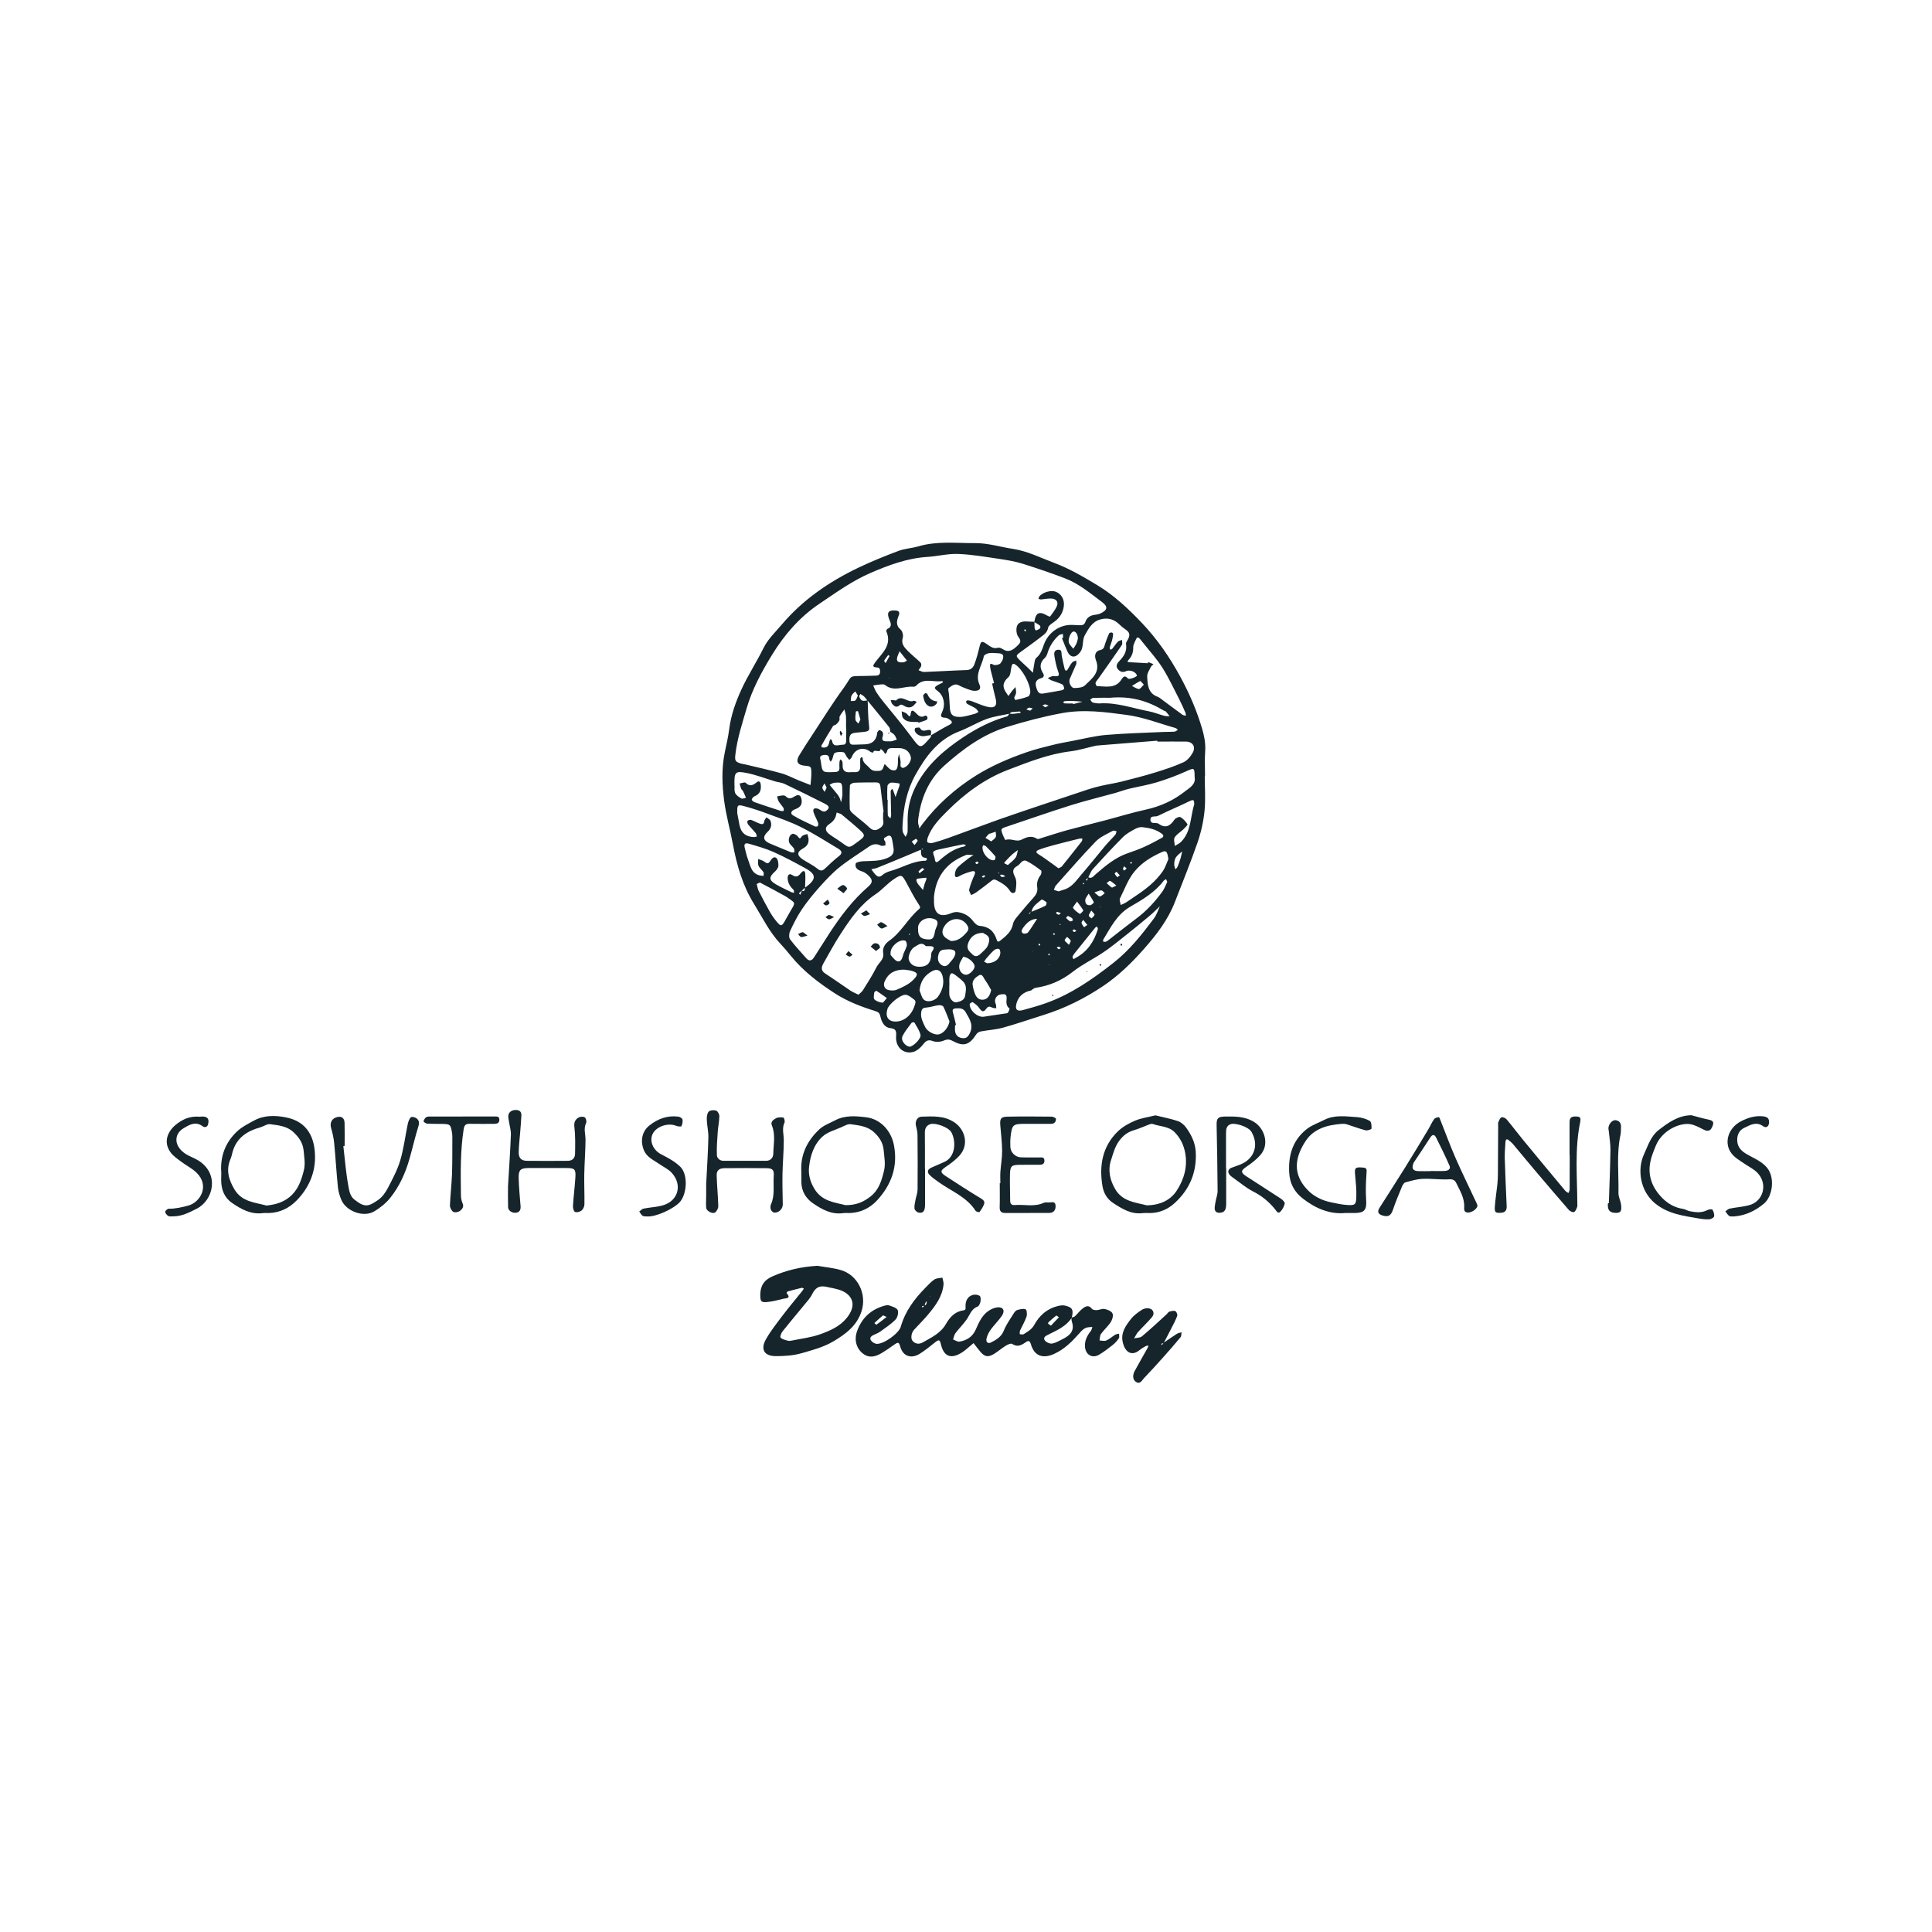 <?xml version="1.0" encoding="UTF-8"?><svg id="a" xmlns="http://www.w3.org/2000/svg" viewBox="0 0 600 600"><defs><style>.b{fill:#15252b;}</style></defs><path class="b" d="M374.15,241.01c0,3.64,.29,7.32-.08,10.92-.34,3.32-1.1,6.66-2.2,9.82-2.14,6.19-4.64,12.27-7,18.39-2.14,5.54-5.72,10.16-9.58,14.54-3.77,4.28-7.88,8.29-12.62,11.49-5.79,3.9-12.01,7-18.7,9.08-4.16,1.29-8.27,2.74-12.46,3.9-2.25,.62-4.65,.74-6.96,1.18-.5,.09-1.1,.47-1.36,.89-2.06,3.23-3.86,3.9-7.07,2.18-1.08-.58-1.78-.78-2.98-.25-1,.44-2.45,.55-3.45,.16-1.69-.65-2.3,.16-3.21,1.28-.73,.91-1.82,1.83-2.92,2.11-2.98,.75-5.47-1.5-5.27-4.78,.1-1.62,.1-2.41-1.86-2.64-1.8-.21-2.66-1.93-3.01-3.59-.21-.98-.57-1.37-1.51-1.67-4.41-1.36-8.74-3.01-12.62-5.52-5.07-3.28-9.86-6.93-13.7-11.67-1.05-1.3-2.13-2.57-3.27-3.79-3.41-3.63-5.54-8.11-8.13-12.28-3.57-5.74-5.38-12.11-6.61-18.69-.83-4.46-2.09-8.85-2.68-13.34-.65-5.03-.85-10.13,.21-15.17,.5-2.38,1.05-4.75,1.36-7.16,.56-4.33,2-8.4,3.79-12.29,2.01-4.38,4.68-8.44,6.81-12.77,1.41-2.87,3.68-4.97,5.67-7.32,6.6-7.8,14.84-13.43,23.99-17.79,4.02-1.91,8.16-3.59,12.33-5.15,1.94-.73,4.12-.81,6.13-1.4,5.81-1.72,11.74-.97,17.63-1.01,4.01-.03,7.81,1.19,11.72,1.78,4.58,.69,8.62,2.78,12.86,4.36,4.71,1.76,9.02,4.31,13.32,6.89,5.3,3.18,9.75,7.4,13.95,11.81,4.72,4.97,8.61,10.62,11.9,16.68,2.46,4.53,4.54,9.2,6.13,14.08,.95,2.93,1.82,5.91,1.58,9.11-.19,2.53-.04,5.08-.04,7.62h-.1Zm-69.34,31.34c.24,.06,.51,.21,.7,.14,.21-.07,.34-.36,.5-.55-.22-.02-.46-.11-.64-.03-.21,.09-.35,.33-.52,.51l-.03,.36-.02-.42Zm-55.85,4.27l-.87,.85,.47,.4c.13-.35,.27-.69,.4-1.04,.02-.07-.01-.16-.02-.24,1.13,.43,.99-.38,1.01-1.03,.08,0,.19,.02,.25-.02,3.41-2.51,3.4-3.99-.18-5.95-3.21-1.75-6.43-3.5-9.76-4.98-2.45-1.09-5.07-1.82-7.65-2.58-1.28-.38-1.65,.12-1.29,1.44,.31,1.13,.54,2.29,.96,3.38,.79,2.03,1.03,4.52,3.83,5.05,.34,.06,.68,.09,1.02,.13,0-.41,.14-.91-.05-1.2-.43-.69-1.19-1.21-1.5-1.93-.27-.61-.1-1.41-.12-2.12,.52,.2,1.07,.34,1.57,.6,.7,.37,1.37,1.29,2.09,.13,.48-.78,1.19-1.63,1.93-1.1,.56,.4,.72,1.62,.69,2.47-.03,.61-.55,1.32-1.05,1.77-1.96,1.75-1.94,2.7,.33,4.02,1.53,.88,3.15,1.62,4.74,2.4,.25,.12,.55,.14,.83,.2-.04-.3,.04-.72-.13-.89-1-.97-1.75-2.04-1.84-3.48-.07-1.19,.49-1.78,1.44-1.14,1.39,.92,2.01,.21,2.74-.7,.67-.84,1.21-.68,1.28,.3,.1,1.42-.03,2.85-.06,4.27-.35,.33-.7,.67-1.04,1Zm61.47-4.93l-.27-.78-.19,.08,.53,.63c.19,.25,.35,.66,.59,.72,.34,.08,.74-.09,1.11-.16-.26-.18-.5-.44-.79-.51-.3-.08-.65,.01-.98,.03Zm9.83,11.5c1.48-.62,2.97-1.19,4.41-1.89,.24-.12,.45-.98,.32-1.09-.45-.39-1.38-.97-1.54-.82-1.25,1.1-2.83,1.98-3.12,3.85l-.82,.31,.18,.29,.58-.66Zm1.93,2.15c-2.07,.03-3.37,1.27-4.48,2.83-.43,.6-.75,1.29,.05,1.71,.37,.19,1.26,.02,1.5-.3,1.04-1.37,1.93-2.86,2.87-4.3l.36-.31-.3,.37Zm-36.14-21.48c-1.69,.71-3.39,1.43-5.08,2.14-2.84,1.18-5.67,2.36-8.52,3.5-.58,.23-1.23,.3-1.85,.45,.38,.51,.72,1.07,1.15,1.53,.64,.69,1.27,1.17,2.25,.3,.66-.58,1.56-1.01,2.42-1.24,3.68-.98,7-3.18,10.95-3.23,.19,0,.44-.23,.53-.41,.04-.1-.22-.47-.35-.48-1.85-.1-1.42-1.53-1.56-2.62l.64,.02-.08-.3-.49,.35Zm-16.66-46.29c-.36-.44-.68-.92-1.09-1.31-.32-.3-.74-.5-1.11-.74-.13,.28-.43,.64-.35,.83,.2,.46,.5,1.06,.91,1.22,.49,.19,1.13-.02,1.71-.06,.12,2.51,.09,5.04,.4,7.53,.22,1.74,.2,2.05-1.6,2.26-1.01,.12-2.02,.16-3.02,.32-1.45,.25-1.49,1.32-1.44,2.51,.06,1.33,.98,1.14,1.81,1.13,1.02-.01,2.03-.06,3.04-.1q3.26-.13,3.74-3.26c.03-.17,0-.37,.08-.5,.18-.26,.46-.7,.62-.67,.37,.08,.83,.31,1,.62,.18,.32,.21,.86,.08,1.22-.57,1.6,.37,1.7,1.53,1.65,.42-.02,.86,.06,1.27-.03,.53-.11,1.03-.34,1.54-.52-.25-.5-.42-1.06-.77-1.47-.34-.4-.87-.65-1.31-.97l.07,.07c-.11-.49-.07-1.1-.35-1.45-2.21-2.79-4.49-5.53-6.74-8.29Zm44.15,4.07c-2.37,.53-4.83,.81-7.1,1.64-2.91,1.06-5.6,2.74-8.5,3.84-6.63,2.52-10.51,7.87-13.71,13.65-2.58,4.65-3.65,9.91-3.92,15.27-.04,.76-.09,1.55,.07,2.28,.12,.56,.56,1.05,.86,1.57,.21-.49,.58-.98,.61-1.48,.08-1.35,0-2.71,.02-4.06,.04-3.92,1.04-7.47,2.97-10.99,3.42-6.22,8.56-10.58,14.28-14.38,4.21-2.8,8.7-5.12,13.62-6.49,.31-.09,.5-.59,.74-.91,.33,.05,.67,.15,1,.13,.83-.07,1.66-.21,2.49-.31-.05-.15-.11-.43-.15-.43-.91,.04-1.82,.09-2.72,.21-.21,.03-.39,.3-.58,.46Zm24.37,50.78c1.14,.6,1.68-.33,2.36-.91,3.05-2.62,6.09-5.23,10-6.55,1.75-.59,3.49-1.23,5.17-1.99,1.82-.82,3.59-1.77,5.33-2.74,.62-.34,.73-.79,0-1.34-1.81-1.35-3.91-1.78-6.04-2.01-.75-.08-1.64,.24-2.33,.62-1.29,.72-2.65,1.45-3.67,2.48-3.19,3.22-6.27,6.55-9.32,9.91-.65,.71-.97,1.72-1.44,2.59l-.77,.81,.42,.17c.09-.35,.19-.7,.28-1.05Zm-48.82-44.04c1.88-1.09,3.73-2.25,5.66-3.23,1.15-.59,1.09-1.07,.15-1.69-.4-.26-.88-.56-1.33-.56-1.73-.02-1.44-.78-.92-1.93,1.05-2.32,.4-4.98-1.43-6.36-1.17-.88-1.18-1.13,.02-1.87,.43-.27,.92-.43,1.37-.67,.12-.07,.19-.24,.29-.36-.14-.06-.29-.2-.42-.18-2.63,.4-5.6-1.14-7.89,1.36-.21,.23-.62,.41-.92,.38-2.93-.29-5.99,1.75-8.81-.54-.28-.23-.82-.22-1.23-.19-.82,.06-1.63,.22-2.45,.34,.33,.72,.59,1.48,1.01,2.14,.62,.97,1.32,1.89,2.04,2.79,2.88,3.6,5.9,7.11,8.64,10.81,2.98,4.02,2.88,4.11,6.12,.37,.14-.17,.14-.47,.2-.7l-.09,.09Zm71.3,52.9c-1.16,1.08-2.27,2.22-3.48,3.24-2.56,2.14-5.14,4.25-7.76,6.32-2.15,1.7-4.28,3.44-6.56,4.96-3.11,2.08-6.54,3.73-9.47,6.03-3.47,2.71-7.23,4.33-11.53,4.95-.52,.08-.98,.57-1.47,.87l.05-.04c-2.33,.47-3.94,1.83-4.52,4.13-.45,1.8,.24,2.44,2,1.96,2.43-.66,4.87-1.35,7.24-2.19,7.8-2.78,14.48-7.45,20.92-12.51,4.96-3.89,8.82-8.78,12.56-13.77,.87-1.17,1.3-2.66,1.94-4l.57-.63-.5,.69Zm-39.12-88.14c0,.65-.03,1.3,.04,1.94,.03,.27,.36,.74,.41,.73,.45-.16,.92-.35,1.27-.66,.14-.13,.14-.71,0-.83-.54-.44-1.17-.77-1.77-1.14,.42-2.93,1.51-3.47,4.01-2,.28,.16,.84,.38,.89,.3,.77-1.09,1.66-2.14,2.14-3.36,.47-1.22-.26-2.13-1.67-2.23-1.07-.07-2.17,.19-3.26,.27-.27,.02-.54-.11-.82-.17,.07-.23,.09-.5,.23-.69,.92-1.3,3.55-2.1,5.04-1.57,1.78,.64,2.84,2.4,2.61,4.42-.24,2.14-1.3,3.78-3.07,5.02-.71,.5-1.71,1.13-1.83,1.83-.28,1.57-1.46,2.21-2.47,3-2.03,1.61-4.19,3.07-6.27,4.63-1.31,.98-1.3,1.15-.05,2.4,.82,.82,1.71,1.58,2.55,2.38,.52,.49,1.02,1.01,1.53,1.51,.1-.7,.16-1.41,.31-2.1,.19-.88,.19-2.07,.76-2.53,1.34-1.11,1.8-2.59,2.32-4.06,1.34-3.76,4.84-6.27,8.77-6.16,.76,.02,1.52,.07,2.29,.1,.88,.03,1.51-.05,1.89-1.16,.42-1.21,1.52-1.93,2.91-2.07,.58-.06,1.18-.19,1.71-.43,2.25-1.02,2.42-2.12,.48-3.56-3.62-2.69-7.1-5.65-11.35-7.29-4.36-1.68-8.8-3.18-13.26-4.58-2.25-.7-4.6-1.11-6.94-1.46-4.35-.64-8.7-1.41-13.08-1.59-3.17-.13-6.37,.72-9.57,.92-6.26,.4-12.02,2.54-17.67,4.98-5.7,2.46-10.71,6.1-15.84,9.55-6.21,4.16-10.95,9.69-14.75,15.89-3.19,5.21-6.14,10.61-7.9,16.65-1.36,4.7-2.9,9.31-3.47,14.2-.24,2-.09,2.38,1.81,2.93,.41,.12,.83,.15,1.25,.25,3.77,.91,7.56,1.73,11.28,2.78,1.84,.52,3.56,1.46,5.34,2.19,1.21,.49,2.42,.96,3.64,1.43,.09-1.24,.28-2.48,.26-3.72-.03-2.1-.09-2.1-2.1-2.29-2.17-.21-2.79-1.31-1.68-3.18,1.33-2.21,2.75-4.36,4.17-6.52,3.18-4.82,6.21-9.75,9.62-14.4,3.02-4.12,1.09-3.67,6.84-3.77,1.1-.02,2.2-.07,3.31-.1,.85-.03,1.24-.5,1.19-1.31-.04-.66-.02-1.17-1.1-1.24-1.31-.08-1.24-.52-.36-1.67,2.13-2.8,5.24-5.29,3.4-9.53-.08-.18,.15-.69,.35-.77,1.56-.64,1.02-1.85,.63-2.77-.91-2.16-.47-3.08,1.73-2.95,.83,.05,1.68,.25,1.14,1.59-.59,1.48-1.05,2.99,.59,4.36,.57,.47,.89,1.81,.66,2.54-.56,1.82,.43,2.91,1.46,3.97,1.27,1.3,2.72,2.43,4.03,3.69,.23,.22,.33,.78,.22,1.11-.15,.47-.54,.86-.82,1.29,.58,.2,1.16,.58,1.73,.56,4.4-.16,8.79-.46,13.19-.59,1.36-.04,2.07-.81,2.44-1.8,.67-1.76,1.15-3.6,1.59-5.43,.42-1.77,.7-1.93,2.27-.84,1.04,.72,1.99,1.56,3.45,1.13,.41-.12,1.03,.13,1.43,.4,1.86,1.22,3.11,.4,4.52-.93,1.06-1,1.41-1.52,.39-2.84-.6-.78-.75-2.3-.45-3.29,.34-1.15,1.64-1.59,2.93-1.5,.84,.06,1.69,.08,2.53,.11Zm38.14,37.15l-.02-.26c-6.05,.49-12.1,.97-18.15,1.46-.34,.03-.68,.05-1.01,.12-2.61,.58-5.19,1.41-7.84,1.73-6.79,.83-13.08,3.35-19.35,5.75-7.16,2.74-13.35,7.29-18.76,12.7-2.4,2.39-4.88,4.89-6.12,8.21-.18,.49-.35,1.38-.12,1.56,.39,.3,1.15,.34,1.67,.2,1.7-.46,3.38-1,5.04-1.6,5.16-1.86,10.28-3.81,15.45-5.65,4.52-1.6,9.07-3.1,13.62-4.64,4.68-1.58,9.36-3.15,14.04-4.69,1.35-.44,2.72-.82,4.1-1.13,2.12-.48,4.27-.8,6.38-1.32,3.5-.88,7-1.78,10.45-2.84,2.97-.91,5.94-1.89,8.76-3.17,1.19-.54,2.24-1.82,2.89-3.02,.99-1.81-.08-3.37-2.12-3.39-2.97-.04-5.93,0-8.9,0Zm-74.27,24.43c0,.45-.04,.72,0,.96,.11,.54,.26,1.07,.4,1.6,.26-.39,.5-.79,.78-1.16,4.63-6.14,10.27-11.19,16.77-15.26,4.92-3.08,10.25-5.34,15.71-7.24,2.66-.92,5.42-1.6,8.16-2.28,2.11-.52,4.25-.9,6.38-1.3,3.38-.64,6.74-1.51,10.16-1.8,5.99-.51,12-.65,18.01-.93,1.1-.05,2.21,0,3.3-.1,.34-.03,.66-.38,.99-.59-.26-.18-.49-.46-.78-.54-5.02-1.41-9.97-3.37-15.1-4.05-6.65-.89-13.3-1.82-20.19-.55-5.83,1.08-11.51,2.59-17.12,4.32-7.38,2.28-13.55,6.8-19.27,11.9-5.14,4.58-7.46,10.53-8.21,17.02Zm-18.53,54.19c.5-.49,1.06-.87,1.39-1.4,1.45-2.34,2.96-4.65,4.18-7.1,.71-1.44,2.44-2.41,2.1-4.37-.29-1.71,.64-3.02,1.87-3.88,3.71-2.61,5.74-6.75,9.09-9.68,.55-.48,.7-.7,.13-1.53-1.5-2.19-2.64-4.61-3.94-6.93-1.34-2.41-1.52-2.56-3.93-.92-1.99,1.35-3.59,3.28-5.59,4.62-4.72,3.16-7.84,7.69-10.84,12.31-1.91,2.93-3.57,6.02-5.3,9.06-.68,1.19-.96,2.3,.53,3.26,2.64,1.71,5.2,3.55,7.82,5.3,.67,.45,1.45,.75,2.49,1.28Zm23.45-30.02c0,.68,0,1.02,0,1.35,.09,3.63,1.92,4.77,5.28,3.38,.67-.28,1.5-.46,2.2-.35,1.85,.3,3.42,1.15,4.6,2.71,.5,.67,1.31,1.49,2.03,1.54,2.83,.2,4.52,1.62,5.33,4.23,.28,.91,.64,.78,1.24,.3,1.72-1.37,3.39-2.73,3.85-5.09,.13-.7,.59-1.39,1.05-1.96,1.7-2.07,3.42-4.13,5.22-6.11,.9-.99,1.48-1.97,1.26-3.37-.21-1.38,.18-2.63,1.06-3.77,.26-.33,.34-1.25,.14-1.41-1.43-1.06-2.88-2.13-4.46-2.92-1.41-.71-1.93,.96-2.89,1.48-1.64,.89-1.56,1.87-.73,3.49,.59,1.13,.37,2.8,.18,4.17-.13,.96-1.19,1.04-1.71,.2-.97-1.55-2.41-2.45-4-3.28-.7-.37-1.08-.5-1.72,0-1.58,1.26-3.2,2.48-4.84,3.67-.47,.34-1.04,.55-1.56,.83-.22-.59-.74-1.27-.6-1.77,.4-1.52,.97-3.01,1.62-4.45,.44-.97,.1-1.39-.76-1.17-1.35,.35-2.72,.82-3.93,1.5-1.11,.64-1.44,.24-1.35-.74,.06-.68,.35-1.48,.82-1.95,1.04-1.04,2.25-1.93,3.42-2.85,.47-.37,1.01-.66,1.52-.99-.66-.04-1.32-.11-1.98-.11-.24,0-.48,.15-.71,.24-6.11,2.43-9.14,7.05-9.61,13.17Zm80.94-37.63c-.01-2.91-.13-2.85-2.59-1.74-2.96,1.33-6.03,2.48-9.14,3.43-2.86,.87-5.84,1.33-8.75,2.04-1.37,.33-2.69,.86-4.05,1.24-4.62,1.28-9.28,2.4-13.85,3.83-6.63,2.08-13.19,4.4-19.79,6.6-2.13,.71-2.15,.68-1.29,2.87,.19,.49,.65,1.37,.69,1.35,1.67-.69,3.36,.74,5.05-.13,1.51-.77,3.1-1.37,4.8-.25,.29,.19,.94-.12,1.41-.26,2.63-.8,5.24-1.68,7.9-2.41,3.93-1.08,7.89-2.03,11.83-3.07,4.22-1.11,8.41-2.41,12.67-3.34,4.44-.97,8.46-2.78,11.98-5.55,1.47-1.16,3.6-2.21,3.13-4.6Zm-93.48,22.3c-.18-1.08-.29-2.18-.57-3.23-.2-.74-.73-1.09-1.55-.56-.58,.37-1.32,.51-.57,1.45,.24,.29,.11,.88,.15,1.33-.48,.03-1.06,.26-1.42,.07-1.38-.75-2.58-.48-3.78,.36-3.01,2.1-6.16,4.02-9.02,6.31-2.26,1.81-4.27,3.97-6.21,6.14-1.97,2.21-3.86,4.52-5.52,6.97-1.43,2.12-2.58,4.45-3.67,6.78-.33,.71-.41,1.97,0,2.53,1.54,2.06,3.34,3.93,5.04,5.88,.92,1.06,1.74,.75,2.39-.25,1.61-2.46,3.14-4.97,4.75-7.43,3.47-5.33,7.27-10.39,12.12-14.58,1.3-1.12,1.42-1.99,.28-3.2-.61-.65-1.42-1.27-2.25-1.52-1.32-.4-2.27-1.08-1.94-2.43,.1-.42,1.53-.68,2.37-.72,2.53-.12,5.04,.04,7.49-1.02,1.43-.61,2.05-1.37,1.91-2.88Zm52.26-65.38l.4-.14c-.03-.4-.07-.8-.1-1.19-.46,.17-1.04,.21-1.36,.52-1.52,1.48-2.71,3.19-3.34,5.27-.18,.61-.46,1.3-.91,1.7-1.58,1.41-1.64,3-.6,4.64,.54,.85,.28,1.37-.42,1.58-1.87,.56-2.12,1.52-1.5,3.32,.43,1.24,.89,1.69,2.1,1.49,1.91-.33,3.83-.64,5.74-1.01,.28-.05,.75-.43,.72-.56-.1-.45-.28-1.09-.62-1.26-1.06-.51-2.21-.8-3.31-1.23-.42-.17-.79-.47-1.19-.71,.47-.22,.94-.47,1.43-.63,.22-.08,.5,.02,.76,.04,1.07,.06,1.57-.08,1.06-1.42-.59-1.55-.9-3.22-1.18-4.87-.14-.81-.12-1.82,1.08-1.93,1.39-.14,1.03,.98,1.18,1.75,.27,1.4,.54,2.8,.91,4.18,.16,.61,.58,.82,1,.09,.42-.72,.82-1.47,1.36-2.1,.26-.31,.8-.4,1.21-.59,.02,.38,.16,.82,.03,1.14-.64,1.55-1.39,3.05-2.02,4.61-.41,1.01,.42,2.82,1.38,2.8,1.14-.02,2.62-.11,3.33-.81,2.15-2.09,4.93-4.04,3.42-7.88-.47-1.19-.34-2.75,1.29-3.08,1.27-.26,1.29-1.07,1.56-1.95,.35-1.12,.8-2.21,1.28-3.28,.08-.18,.57-.26,.86-.24,.14,.01,.38,.38,.36,.57-.07,.67-.18,1.33-.36,1.98-.2,.72-.52,1.41-.71,2.13-.05,.19,.15,.45,.24,.68,.2-.11,.46-.18,.6-.35,.58-.71,1.07-1.5,1.71-2.16,.3-.31,.85-.37,1.28-.55,0,.54,.2,1.22-.05,1.59-2.35,3.46-4.78,6.86-7.18,10.28-.34,.48-.8,.91-.98,1.45-.1,.28,.28,1.03,.45,1.04,2.72,.05,5.72,.88,7.59-2.07,.63-.99,1.09-1.31,2.02-.31,.39,.42,2.89-.52,2.78-.96-.13-.5-.73-1.03-1.26-1.24-.6-.24-1.46-.37-1.99-.12-1.15,.56-1.97,.27-2.68-.6-.8-.97-.12-1.9,.46-2.49,1.48-1.52,2.46-3.09,2.09-5.33-.08-.46,.42-1.03,.67-1.54,.65-1.31,.42-2.08-.82-2.94-.67-.47-1.33-.98-1.91-1.56-1.69-1.66-3.62-2.19-5.92-1.56-2.57,.7-3.68,2.92-4.82,4.91-.7,1.22-.45,2.95-.95,4.34-.3,.84-1.07,1.74-1.87,2.12-1.03,.49-2-.2-2.48-1.21-.67-1.42-1.21-2.9-1.81-4.36Zm-100.79,54.51c.15,.78,.39,2.19,.68,3.6,.49,2.39,1.94,3.59,4.47,3.67,.31,.01,.62-.12,.93-.19-.12-.36-.16-.78-.39-1.06-.74-.9-1.58-1.72-2.31-2.63-.22-.28-.39-.88-.24-1.11,.17-.26,.78-.44,1.1-.34,.86,.27,1.64,.76,2.49,1.07,.7,.26,1.5,.59,1.64-.71,.04-.41,.45-.78,.69-1.16,.43,.37,1.09,.67,1.25,1.13,.42,1.25,.2,2.33-.9,3.37-1.71,1.61-1.34,2.8,.85,3.7,2.11,.86,4.2,1.77,6.32,2.62,.33,.13,.74,.06,1.11,.08-.03-.4,.08-.89-.11-1.2-.35-.56-.93-.97-1.3-1.53-.62-.92-.26-2.63,.78-3.03,.43-.17,1.42,.34,1.74,.82,.8,1.2,.92,.11,1.38-.21,.44-.31,1.04-.39,1.56-.57,.12,.47,.31,.94,.36,1.42,.16,1.42-.4,2.33-1.71,3.06-1.89,1.05-2.02,2.17,.07,3.51,1.47,.94,3.09,1.71,4.44,2.8,.98,.79,1.56,.66,2.36-.1,1.4-1.32,2.8-2.67,4.32-3.84,1.29-.98,.67-1.74-.19-2.26-3.85-2.33-7.67-4.75-11.68-6.76-3.33-1.67-6.9-2.86-10.4-4.16-2.36-.88-4.76-1.68-7.19-2.32-2.12-.56-2.23-.38-2.13,2.33Zm-.87-8.58c.03,.38-.15,1.42,.22,2.21,.33,.71,1.19,1.25,1.93,1.66,.33,.18,.93-.13,1.41-.22-.3-.67-.57-1.36-.9-2.01-.15-.29-.48-.51-.6-.8-.21-.52-.33-1.08-.49-1.63,.64-.09,1.59-.5,1.86-.23,1.28,1.27,2.27,.8,3.43-.12,.76-.61,1.18-.2,1.28,.73,.18,1.68-.25,2.95-1.97,3.61-.37,.14-.74,.63-.83,1.02-.04,.19,.5,.66,.86,.78,2.71,.95,5.43,1.85,8.16,2.73,.28,.09,.61,0,.91,0-.02-.31,.07-.7-.08-.93-.45-.71-1.06-1.32-1.49-2.05-.27-.45-.33-1.02-.48-1.54,.56-.1,1.12-.25,1.69-.29,.32-.02,.76,.04,.96,.25,.99,1,1.8,.68,2.88,0,1.27-.79,1.95-.2,2.1,1.35,.15,1.63-.9,2.27-2.12,2.72-1.06,.4-1.54,1.26-.64,1.82,2.17,1.35,4.55,2.37,6.87,3.48,.25,.12,.85,.04,.92-.12,.15-.32,.15-.79,.02-1.12-.39-1.01-.96-1.96-1.31-2.99-.39-1.16,.08-1.62,1.25-1.28,.54,.16,.99,.62,1.53,.82,.29,.11,.77,.09,1.01-.09,1.24-.89,1.17-1.51-.35-2.28-4.16-2.1-8.34-4.17-12.55-6.17-.89-.42-1.95-.47-2.91-.76-2.88-.86-5.71-1.97-8.65-2.57-3.78-.77-4.06-.38-3.94,4Zm80-31.82l.59-.15c-.35-1.36-.72-2.71-1.05-4.07-.12-.48-.17-.98-.21-1.48-.01-.14,.13-.43,.2-.43,.22,0,.49,.04,.66,.18,.56,.46,2.28,.09,2.57-.57,.13-.31,.39-.57,.5-.88,.48-1.43,.08-1.96-1.49-2.02-.93-.03-1.88-.17-2.79-.02-.58,.09-1.49,.55-1.57,.96-.52,2.9-2.83,5.48-1.36,8.76,.62,1.38-.05,2.03-1.63,1.97-.65-.02-1.31-.26-1.93-.49-.95-.35-1.9-.71-2.79-1.2-1.35-.75-2.3,.2-3.21,.82-.28,.19,.06,1.28,.1,1.96,.09,1.27,.21,2.53,.25,3.8,.07,2.34,.75,3.25,3.11,3.22,1.54-.02,3.08-.58,4.61-.95,.43-.11,.82-.4,1.22-.61-.31-.38-.56-.88-.96-1.13-.83-.53-1.76-.89-2.61-1.4-.2-.12-.29-.52-.3-.8,0-.08,.43-.28,.65-.26,.41,.04,.82,.16,1.21,.3,1.55,.56,3.06,1.29,4.65,1.68,2.5,.63,3.29-.33,2.6-2.8-.4-1.45-.68-2.92-1.02-4.39Zm-29.28,23.42l.35-1.58c.17,.76,.38,1.52,.49,2.29,.07,.5-.08,1.03,0,1.51,.04,.22,.44,.55,.66,.55,1.26-.04,2.77-2.04,2.54-3.28-.32-1.71-1.69-2.83-3.51-2.86-.76-.01-1.53-.01-2.29-.02-.84,0-1.49,.18-1.64,1.18-.04,.24-.38,.44-.58,.66-.16-.27-.27-.57-.47-.8-.26-.3-.58-.54-.88-.8-.16,1.64-2.09-.26-2.35,1.17-.27-.07-.61-.07-.81-.23-2.17-1.75-4.82-1.01-5.83,1.62-.13,.33-.47,.58-.72,.87-.27-.29-.56-.57-.79-.88-.36-.5-.6-1.39-1.03-1.48-.87-.18-1.93-.17-2.71,.21-.47,.22-.52,1.27-.8,1.94-.12,.28-.32,.53-.48,.8-.15-.27-.41-.54-.43-.82-.08-1.3-.78-1.44-1.9-1.26-1.47,.24-.85,1.17-.75,1.92,.47,3.57,.47,3.47,4.17,3.35,1.25-.04,1.7-.32,1.61-1.52-.04-.59-.01-1.19,.04-1.78,.02-.22,.19-.43,.3-.64,.2,.21,.49,.39,.56,.64,.11,.4,.12,.84,.1,1.26-.05,1.51,.68,2.18,2.17,2.09,.51-.03,1.02-.06,1.53-.02,1.36,.09,1.8-.64,1.77-1.87-.02-.76-.04-1.52,0-2.28,0-.19,.24-.38,.4-.53,.02-.02,.35,.17,.35,.27,0,1.57,1.29,2.12,2.14,3.11,.96,1.11,1.86,.91,2.9,.9,1.4,0,1.34-1.28,1.79-2.12,.74,.65,1.38,1.63,2.23,1.87,1.51,.43,1.97-.37,1.89-3.42Zm-4.54,16.45l.12-.03c-.34-2.66-.73-5.31-1.01-7.97-.11-1.07-.75-1.19-1.57-1.18-2.2,.02-4.41,0-6.6,.11-.46,.02-1.28,.5-1.29,.79-.11,2.45-.13,4.9-.04,7.35,.02,.49,.54,1.04,.96,1.41,1.7,1.48,3.54,2.82,5.17,4.37,.9,.86,1.81,1,2.72,.48,.9-.51,1.8-1.15,1.56-2.53-.16-.9-.03-1.86-.03-2.79Zm82.12-46.15l.02-.27c.17,0,.36-.05,.51,0,.43,.16,.85,.36,1.27,.54-.27,.27-.64,.49-.79,.81-.45,.97-1.2,1.99-1.16,2.96,.11,2.56,.23,5.29,3.32,6.37,.23,.08,.45,.24,.65,.38,2.33,1.73,4.65,3.48,6.99,5.18,.28,.2,.71,.21,1.06,.3-.04-.31-.02-.65-.14-.93-.57-1.3-1.12-2.61-1.77-3.87-1.75-3.39-3.34-6.87-5.37-10.09-1.73-2.74-3.97-5.17-5.99-7.73-.42-.53-.82-1.07-1.29-1.55-.13-.13-.67-.11-.71-.02-.42,.98-1.11,1.99-1.09,2.98,.03,1.46-.37,2.65-1.27,3.66-.59,.66-.79,.9,.31,.94,1.81,.07,3.63,.21,5.44,.31Zm6.43,60.81c-.32-2.34-.66-2.8-1.94-2.23-3.21,1.43-6.17,3.18-8.49,5.95-2.12,2.53-3.15,5.6-4.6,8.46-.26,.52,.13,1.37,.22,2.06,.56-.27,1.16-.48,1.68-.81,.92-.58,1.79-1.23,2.7-1.83,3.31-2.19,6.45-4.58,8.71-7.89,.76-1.11,1.16-2.46,1.72-3.71Zm-34.09,10c.63-.21,1.26-.41,1.9-.62,2.4-.79,3.67-2.88,5.2-4.63,2.56-2.94,4.96-6.02,7.46-9,.97-1.15,2.07-2.19,3.05-3.33,.24-.27,.26-.73,.38-1.11-.4-.05-.91-.28-1.19-.11-1.8,1.03-3.86,1.85-5.25,3.29-4.29,4.44-8.33,9.12-12.44,13.73-.3,.34-.38,.88-.57,1.32l1.46,.47Zm33.75-2.95l-.38-.84c-.25,.17-.58,.28-.75,.51-2.75,3.63-6.62,5.88-10.43,8.09-4.09,2.37-5.98,6.36-8.28,10.1-.11,.18-.06,.46-.09,.7,.3,.01,.63,.12,.88,.02,.38-.15,.72-.44,1.05-.7,2.78-2.15,5.52-4.35,8.34-6.45,3.18-2.37,5.84-5.23,8.14-8.43,.66-.92,1.04-2.04,1.51-2.99Zm-127.51,.67c.27,.97,.33,1.57,.59,2.08,1.13,2.2,2.26,4.4,3.49,6.55,.66,1.15,1.43,2.24,2.29,3.25,1.11,1.3,1.42,1.23,2.29-.25,.71-1.22,1.35-2.47,2.08-3.68,1.25-2.07,1.26-2.06-.67-3.38-.35-.24-.67-.51-1.04-.71-2.64-1.45-5.27-2.9-7.94-4.28-.22-.12-.7,.27-1.09,.43Zm24.85-22.22c-.02,.06-.11,.38-.18,.71-.26,1.41-1.16,2.26-2.32,3.05-1.2,.82-1.13,1.91,.05,2.86,.98,.78,2.08,1.4,3.11,2.11,3.57,2.43,2.66,2.75,6.6-.17,1.44-1.07,1.57-1.56,.29-2.76-1.94-1.83-4.03-3.5-6.07-5.21-.24-.2-.62-.25-1.49-.59Zm111.04-2.5c-.07-.92,.1-1.76-1.27-1.1-3.32,1.62-6.73,3.03-10.04,4.67-.79,.39-2.45-.28-2.29,1.3,.14,1.42,1.76,.6,2.5,1.12,2.25,1.61,3.64,.65,4.96-1.28,.33-.48,1.47-.98,1.84-.77,.89,.5,1.64,1.36,2.21,2.23,.11,.17-.79,1.08-1.29,1.56-.89,.85-2.07,1.5-2.7,2.51-.4,.64,0,1.76,.03,2.66,.65-.42,1.41-.73,1.94-1.27,3.26-3.25,2.84-7.8,4.11-11.64Zm-42.19,19.83c.47-.24,.85-.31,1.04-.54,2.1-2.6,4.17-5.22,6.23-7.85,.16-.21,.11-.57,.16-.86-.33,.02-.67-.02-.98,.06-2.67,.66-5.34,1.32-8,2.03-1.54,.41-3.08,.86-4.57,1.43-.68,.26-1.15,.71-.08,1.37,1.69,1.03,3.27,2.25,4.89,3.39,.45,.32,.88,.66,1.31,.98Zm-33.82,47.56c-.62-1.54-1.18-3.11-1.92-4.6-.16-.32-.98-.5-1.45-.44-1.3,.17-2.56,.63-3.86,.74-1.04,.09-1.4,.39-1.56,1.46-.26,1.74,.55,3.13,1.2,4.52,.74,1.57,3.09,2.66,4.33,2.33,1.55-.4,2.95-2.25,3.26-4.03Zm25.1-102.15c0-2.83-2.6-7.39-4.71-8.71-.8-.51-.99,.05-1.15,.71-.26,1.1-.22,2.6-.92,3.22-1.84,1.6-2,3.09-.64,4.95,.22,.3,.41,.62,.62,.93,.18-.27,.37-.53,.55-.8,.19-.27,.38-.56,.59-.81,.34-.41,.7-.79,1.05-1.19,.07,.63,.23,1.27,.17,1.89-.05,.48-.44,.91-.54,1.4-.05,.23,.29,.76,.36,.75,1.35-.32,2.74-.6,4.01-1.13,.42-.18,.53-1.07,.59-1.2Zm24.69,1.64c-1.04,0-3.07-.03-5.1,.03-.34,0-.68,.35-1.01,.54,.26,.31,.48,.81,.8,.9,.72,.2,1.5,.31,2.25,.27,5.23-.32,10.1,1.5,15.12,2.45,1.63,.31,3.2,.96,4.81,1.4,.54,.15,1.13,.11,1.7,.16-.38-.49-.73-1-1.15-1.46-.16-.17-.47-.19-.68-.32-4.84-2.91-10.01-4.57-16.73-3.97Zm-66.65,100.55c2.66,.05,5.02-1.88,5.98-4.84,.23-.71,.63-1.44-.13-2-.79-.58-1.64-1.35-2.53-1.46-1.61-.19-5.26,2.83-5.75,4.43-.7,2.33,.24,3.83,2.42,3.87Zm7.55-9.64c.46,1,.66,2.31,1.43,2.92,1.13,.89,3.44,.24,4.31-1.01,1.35-1.93,2.04-4.07,1.4-6.45-.46-1.73-1.67-2.33-3.23-1.47-2.29,1.25-3.64,3.14-3.91,6.02Zm-4.73-6.48c-2.77-.04-4.87,.97-6.07,3.57-.61,1.33-.06,2.59,1.41,2.82,.73,.11,1.59,.15,2.24-.13,1.89-.82,3.8-1.63,5.29-3.16,1.49-1.53,1.41-2.17-.63-2.74-.72-.2-1.49-.24-2.23-.35Zm14.5-8.88c2.07-.02,3.35-.97,4.86-2.7,.71-.81,.68-1.38,.19-2.19-1.63-2.65-5.22-2.55-7.04,.19-.73,1.1-.97,2.27-.14,3.25,.64,.75,1.69,1.16,2.13,1.45Zm15.87,16.54c-1.68-.03-2.67,1.59-1.97,3.01,.18,.38,.1,.88,.15,1.33-.44-.07-.93-.03-1.3-.23-.8-.43-1.23-.42-1.85,.44-.82,1.12-1.35,.86-2.19-.36-.48-.71-1.25-1.25-1.96-1.75-.12-.09-.93,.38-.94,.61-.07,1.96,2.44,4.18,4.36,3.91,2.18-.31,4.35-.65,6.53-.98,.33-.05,.8-.05,.96-.26,.28-.38,.61-1.22,.49-1.31-1.06-.82-.98-1.92-.88-3.01,.11-1.15-.35-1.58-1.38-1.4Zm-25.72-8.55c2.31,0,3.38-.93,3.66-3.19,.06-.5,0-1.12,.26-1.47,1.18-1.55,.36-1.78-1.04-1.74-.33,0-.8,.05-.98-.13-1.29-1.32-2.35-.15-3.35,.36-1.19,.61-2.1,2.89-1.81,3.91,.42,1.46,1.57,2.25,3.25,2.25Zm-22.69-74.29h-.06c0-1.18,.06-2.37-.02-3.54-.05-.71-.32-1.4-.49-2.09-.5,.71-1.05,1.4-1.46,2.16-.18,.33,.06,.88-.1,1.24-.21,.47-.59,.88-.97,1.23-.28,.25-.83,.28-1.01,.56-1.19,1.9-2.32,3.84-3.45,5.79-.42,.72,.08,.88,.65,.87,1.36-.03,1.53-1.06,1.74-2.09,.04-.2,.24-.38,.36-.57,.14,.19,.37,.36,.41,.56,.39,2.21,2.08,1.18,3.23,1.22,1.46,.06,1.09-1.22,1.15-2.06,.07-1.09,.02-2.19,.02-3.29Zm34.11,92.36l-.3,.06c0,.67-.1,1.37,.02,2.02,.22,1.2,1.05,1.86,2.24,2.01,1.02,.13,1.62-.25,2.17-1.25,1.46-2.63,.13-4.62-1.11-6.76-.62-1.07-1.45-1.29-2.53-1.26-1.61,.04-1.78,.29-1.33,1.81,.32,1.11,.56,2.25,.83,3.38Zm8.35-28.6c-2.56,0-4.03,1.39-4.66,3.42-.53,1.68,.58,2.5,1.5,3.36,.93,.88,1.86,.31,2.62-.46,.69-.7,1.54-1.33,1.96-2.17,.4-.81,.7-2,.38-2.74-.32-.75-1.45-1.15-1.8-1.41Zm-10.42,16.29h-.03c0,.5,0,1.01,0,1.51,0,.5-.04,1.01,.02,1.51,.15,1.23,1.29,2.46,2.26,2.25,1.13-.25,2.44-.66,2.63-2,.22-1.51,.68-3.18-.65-4.48-.75-.73-1.58-1.38-2.41-2.01-.35-.26-.93-.62-1.2-.5-.32,.15-.54,.76-.59,1.2-.09,.83-.03,1.67-.03,2.51Zm-9.72-17.42c-.03,2.01,.69,2.92,2.48,3.12,2.01,.22,2.35-.11,2.76-2.43,.11-.64,.46-1.25,.67-1.88,.27-.81,.17-1.51-.7-1.89-2.74-1.19-5.55,.76-5.2,3.08Zm22.7,18.88c-.62-1.04-1.17-2.14-1.9-3.1-.49-.65-.81-2.11-1.95-1.43-1,.59-2.12,1.52-1.9,3.01,.13,.91,.38,1.82,.71,2.68,.45,1.18,1.3,2.02,2.66,1.83,1.3-.18,2.02-1.27,2.37-2.99Zm-25.32,17.61c1.11-.08,3.63-2.51,3.37-3.68-.3-1.36-1.21-2.6-1.91-3.86-.05-.1-.73-.05-.86,.12-.98,1.32-2.05,2.61-2.79,4.07-.72,1.42,.92,3.21,2.18,3.35Zm-5.93-29.16c.01,.12-.08,.58,.1,.77,.65,.7,1.32,1.71,2.13,1.87,.96,.19,1.4-.85,1.64-1.85,.25-1.03,.91-1.96,1.17-2.98,.12-.48-.15-1.46-.47-1.58-1.7-.62-4.58,1.69-4.57,3.76Zm18.12-1.09c-.47,.03-1.06,.05-1.65,.12-1.27,.16-1.58,1.13-1.72,2.17-.16,1.2,.3,2.2,1.38,2.75,1.04,.52,1.73-.17,2.32-.94,.41-.53,.91-1.01,1.23-1.58,.94-1.69,.44-2.52-1.57-2.52Zm38.71,3.07c.33-.2,.46-.3,.61-.38,3.67-1.91,5.75-5.07,6.93-8.91,.07-.24-.16-.57-.25-.86-.2,.13-.45,.21-.59,.39-2.14,2.64-4.27,5.29-6.39,7.94-.26,.33-.51,.69-.63,1.08-.06,.18,.2,.46,.32,.73Zm-34.25-.75c-.36,.69-1.02,1.53-1.21,2.46-.33,1.64,.72,3.06,2.04,3.12,1.03,.05,2.65-1.5,2.7-2.57,.04-1.04-1.86-2.89-3.53-3.01Zm-23.61-48.76h.14c0,1.6-.05,3.21,.04,4.81,.02,.34,.53,.65,.81,.97,.08-.37,.23-.74,.22-1.11-.04-2.44-.13-4.88-.15-7.32,0-.26,.31-.52,.47-.78,.12,.2,.27,.38,.35,.59,.24,.66,.46,1.33,.69,1.99,.24-.69,.47-1.39,.72-2.08,.17-.48,.37-.94,.51-1.43,.06-.23,.04-.7,0-.7-.89-.14-1.79-.34-2.66-.26-.4,.04-1.04,.63-1.07,1.01-.13,1.42-.05,2.87-.05,4.3Zm24.48,14.08c-.4-.1-.69-.28-.95-.23-2.3,.46-4.61,.93-6.9,1.45-.81,.19-1.87,.31-2.29,.86-.3,.4,.35,1.45,.44,2.22,.14,1.19,.53,1.23,1.37,.5,2.28-2,4.68-3.81,7.78-4.38,.14-.03,.25-.19,.54-.42Zm6.59,36.69c2.19-.05,3.78-1.25,4.04-2.95,.07-.48-.05-1.28-.37-1.47-.33-.2-1.14,0-1.49,.3-.92,.8-1.71,1.75-2.52,2.67-.26,.29-.43,.64-.65,.97l.99,.49Zm-45-52.85c-.04-3.37-.04-3.4-2.51-3.2-.5,.04-.98,.41-1.47,.62,.35,.43,.7,.86,1.04,1.28,.61,.76,1.29,1.48,1.82,2.3,.36,.55,.5,1.24,.74,1.87,.13-.71,.27-1.41,.38-2.12,.04-.25,0-.51,0-.76Zm73.15-48.05c-.05-1.48-.91-2.41-1.59-2.06-.83,.42-1.62,2.65-1.15,3.59,.31,.63,.87,1.13,1.31,1.69,.33-.54,.73-1.06,.98-1.64,.26-.6,.36-1.27,.45-1.58Zm-29.36,64.2c-.11,.23-.27,.42-.28,.63-.12,1.57,1.36,3.64,2.93,4.05,.29,.07,.82,.03,.91-.14,.17-.31,.29-.91,.11-1.12-.91-1.07-1.91-2.07-2.9-3.06-.16-.16-.44-.21-.77-.35Zm-29.98,47.51c-1.11-.79-2.15-1.56-3.24-2.26-.08-.05-.66,.35-.68,.57-.08,.72-.3,1.74,.07,2.11,.58,.59,1.58,.89,2.44,1.01,.33,.05,.77-.75,1.42-1.44Zm37.56-41.3c.8-.74,1.76-1.41,2.41-2.3,.46-.63,.5-1.57,.73-2.37-.61,.46-1.26,.89-1.83,1.4-.67,.61-1.29,1.29-1.91,1.95-.21,.22-.37,.48-.56,.72l1.17,.59Zm-25.41,3.92c-1.13,.12-1.95,.19-2.76,.32-.11,.02-.25,.44-.2,.62,.11,.38,.28,.77,.52,1.08,.48,.62,1.01,1.19,1.53,1.79,.15-.61,.28-1.23,.47-1.83,.17-.55,.45-1.07,.6-1.62,.05-.17-.18-.41-.16-.37Zm77.12-4.74c0,.7-.04,.87,0,1.03,.1,.38,.24,.75,.37,1.13,.23-.29,.52-.56,.66-.88,.35-.83,.65-1.69,.91-2.55,.21-.71,.34-1.44,.5-2.16-.66,.6-1.44,1.12-1.93,1.83-.4,.57-.45,1.39-.52,1.6Zm-83.93-62.17s.45-.25,.91-.51l-2.3-2.9c-.27,.71-.67,1.41-.79,2.15-.19,1.19,.62,1.41,2.18,1.26Zm53.72,74.32c-.58,.88-1.39,1.76-1.25,1.98,.52,.77,1.35,1.35,2.15,1.87,.08,.05,1.12-.95,1.04-1.11-.47-.89-1.15-1.67-1.94-2.74Zm-26.65-18.68c.52-.47,1.15-.81,1.39-1.33,.22-.46,.02-1.12,0-1.69-.55,.19-1.1,.38-1.66,.57-.16,.05-.37,.05-.47,.15-.37,.38-.71,.79-1.05,1.19l1.79,1.11Zm30.26,16.22c-.56,.95-.97,1.36-1.03,1.81-.13,1.07,.31,1.9,1.52,1.78,.42-.04,1.17-.77,1.11-.92-.32-.78-.85-1.47-1.6-2.68Zm-4.87-59.06l.05,.2,2.92-.75c-.99-.08-1.98-.19-2.97-.23-.84-.03-1.68,0-2.52,.06-.19,.01-.38,.23-.56,.35,.18,.12,.36,.34,.55,.35,.84,.04,1.68,.02,2.52,.02Zm22.01-5.85c-.55-.56-1-1.18-1.12-1.12-.89,.43-1.72,1-2.57,1.53,.72,.34,1.43,.9,2.17,.94,.44,.02,.92-.78,1.52-1.35Zm-88.02,10.84c-.25-.9-.48-1.76-.75-2.61-.01-.04-.65,.05-.66,.11-.09,.86-.23,1.75-.12,2.59,.05,.43,.58,.79,.9,1.18l.63-1.27Zm-.78-7.44l-.8-1.29c-.28,.26-.59,.5-.83,.79-.21,.26-.4,.57-.47,.89-.1,.42-.08,.87-.12,1.31,.49-.05,1.11,.07,1.42-.19,.39-.32,.52-.96,.79-1.51Zm80.27,58.99c-.87-.67-1.36-1.18-1.97-1.44-.21-.09-.69,.45-1.05,.7,.52,.46,1.01,.99,1.59,1.35,.18,.11,.64-.26,1.42-.61Zm-6.83,2.16c.85,.63,1.32,1.26,1.71,1.21,.54-.06,1.02-.64,1.52-.99-.35-.31-.7-.85-1.07-.87-.57-.02-1.16,.32-2.17,.64Zm-.96,5.61c-.4,.76-.78,1.18-.77,1.58,.01,.3,.54,.58,.84,.86,.33-.37,.8-.69,.94-1.12,.07-.22-.45-.63-1.01-1.33Zm-1.23,4.47c-.51-.62-.89-1.1-1.28-1.58-.19,.33-.58,.71-.52,.97,.12,.47,.51,.88,.79,1.32l1.01-.71Zm-62.65-81.31c.5-.87,.88-1.53,1.24-2.21,.01-.02-.42-.31-.43-.3-.45,.57-.88,1.16-1.27,1.77-.05,.07,.2,.33,.46,.74Zm56.93,87.49c.26-.59,.66-1.06,.55-1.3-.22-.46-.73-.79-1.12-1.18-.26,.36-.74,.72-.73,1.06,0,.32,.54,.62,1.3,1.41Zm1.27-7.57l-.26-.7c-.43-.24-.84-.54-1.31-.69-.13-.04-.4,.38-.6,.59,.41,.37,.78,.81,1.25,1.07,.2,.11,.61-.17,.92-.27Zm14.55-14.01l-1.04-1.13c-.2,.2-.62,.51-.58,.59,.21,.41,.52,.78,.84,1.11,.02,.02,.42-.31,.78-.58Zm-23.17-52.19l1.05-.54c-.34-.13-.67-.33-1.02-.35-.29-.02-.59,.16-.88,.25l.85,.64Zm-67.89,24.96l-.65-1.33c-.24,.45-.68,.89-.68,1.34,0,.43,.46,.86,.71,1.29l.61-1.3Zm63.22-23.9l.77-.71c-.38-.09-.77-.28-1.13-.23-.3,.04-.57,.35-.85,.54l1.21,.4Zm-35.92,41.72c.44-.57,.77-.92,.97-1.34,.05-.11-.46-.65-.52-.62-.47,.24-.89,.58-1.33,.88l.89,1.08Zm3.09,7.51c-.37-.18-.66-.4-.74-.34-.4,.29-.77,.64-1.1,1.02-.05,.06,.18,.37,.29,.57l1.55-1.25Zm42.35,13.61l-1.27-.41c-.06,.19-.22,.5-.16,.55,.22,.18,.5,.34,.78,.39,.13,.02,.31-.24,.65-.52Zm20.43-13.86l-.79-.69c-.12,.28-.31,.56-.34,.86-.01,.15,.26,.33,.4,.5l.73-.66Zm-46.42-2.18l-.61,.38c.14,.16,.3,.47,.41,.45,.25-.04,.47-.24,.7-.38l-.5-.45Zm30.82,21.57c-.33-.22-.53-.44-.74-.45-.16,0-.32,.26-.49,.41,.18,.13,.36,.35,.55,.38,.17,.02,.37-.18,.67-.34Zm-4.83,5.36c-.29-.22-.45-.43-.62-.44-.21-.02-.44,.14-.66,.22,.19,.2,.36,.46,.59,.56,.12,.05,.36-.17,.69-.34Zm-10.82-98.58l-.16-.44-.42,.17,.25,.53c.11-.08,.22-.17,.33-.25Zm-17.59,15.91l-.35-.05c.05,.03,.11,.09,.16,.1,.06,0,.13-.03,.19-.04Zm25.01,84.77l-.15-.38c-.13,.05-.33,.07-.36,.16-.04,.09,.08,.25,.13,.38,.13-.05,.25-.1,.38-.15Zm-5.28-1.14l-.17-.03,.05,.15,.11-.12Zm2.29-1.94c-.06-.13-.09-.33-.19-.37-.1-.04-.27,.07-.41,.12l.26,.49c.11-.08,.23-.16,.34-.24Zm4.13-3.65l-.2,.37c.15,.04,.32,.13,.46,.1,.09-.02,.14-.21,.21-.33-.15-.05-.31-.1-.46-.15Zm-67.94-42.14l-.07-.2c-.07,.02-.17,.03-.2,.08-.02,.05,.04,.13,.06,.2l.21-.07Zm92.28,20.16c-.13-.06-.29-.18-.38-.15-.09,.03-.12,.24-.18,.37,.13,.06,.29,.19,.38,.15,.09-.04,.12-.24,.18-.37Zm-14.78,6.5l-.38-.15c-.02,.12-.06,.25-.06,.37,0,.02,.16,.09,.19,.07,.1-.08,.18-.19,.26-.29Zm-54.28,15.61l-.26,.27c.06,.04,.15,.13,.17,.12,.1-.08,.19-.18,.28-.27-.06-.04-.13-.08-.19-.12Zm46.78-3.02l-.23,.25c.05,.04,.15,.12,.16,.11,.09-.07,.16-.17,.24-.25-.06-.04-.11-.08-.17-.12Zm-3.41,12.67l-.18,.09,.18,.09v-.18Zm-49.71-89.16l-.12,.16,.17,.04-.06-.2Zm65.6,71.44l.1-.32-.18,.05,.08,.27Z"/><path class="b" d="M332.78,409.16c.34-.11,.78-.11,1.01-.34,.85-.79,1.54-1.77,2.46-2.47,.86-.65,1.87-1.2,2.83,.1,.25,.34,.99,.45,1.49,.43,.84-.04,1.72-.52,2.49-.36,.9,.18,2.09,.66,2.42,1.36,.33,.68-.03,1.95-.51,2.69-.86,1.33-2.12,2.4-3.05,3.7-.37,.52-.32,1.34-.46,2.03,.72,.02,1.53,.26,2.13,0,.99-.43,1.81-1.22,2.75-1.79,.34-.21,.79-.23,1.19-.33,0,.48,.17,1.09-.06,1.43-.51,.76-1.14,1.48-1.86,2.05-1.38,1.09-2.79,2.18-4.3,3.07-2.13,1.25-4.21-.03-4.36-2.55-.11-1.87,.66-3.38,1.79-4.79,.28-.35,.35-.86,.52-1.29-.4,.03-.81,.04-1.21,.08-1.37,.14-2.16,1.11-3,2.06-2.18,2.46-4.49,4.74-7.56,6.17-3.68,1.71-6.28,.64-7.3-2.85-.46-1.59-1.08-1.11-1.89-.55-1.26,.86-2.46,1.37-3.96,.35-.37-.25-1.36,.18-1.92,.53-1.2,.73-2.28,1.66-3.47,2.43-2.01,1.3-3.1,1.14-4.54-.58-.71-.85-1.38-1.75-2.07-2.62-.82,.7-1.64,1.41-2.47,2.09-.39,.32-.8,.61-1.23,.88-3.34,2.08-5.54,1.19-6.43-2.61-.35-1.5-.64-1.54-1.9-.53-1.49,1.2-2.99,2.41-4.61,3.44-2.59,1.64-5.21,.97-6.12-2.18-.43-1.5-.66-1.47-2.06-.48-1.16,.83-2.33,1.64-3.54,2.38-1.95,1.19-3.99,1.83-6.02,.23-2.01-1.58-2.75-4.22-1.8-6.89,1.43-4.05,4.25-6.74,8.42-7.92,.48-.14,1.07-.3,1.5-.14,.98,.36,2.34,.71,2.7,1.46,.35,.74-.02,2.29-.65,2.94-1.37,1.42-3.08,2.53-4.69,3.7-.6,.44-1.32,.73-2.01,1.04-.76,.34-1.48,.86-.98,1.69,.33,.55,1.15,1.07,1.79,1.12,2.17,.17,6.91-3.23,7.5-5.3,1.37-4.83,4.26-8.68,7.71-12.17,.88-.88,1.72-1.85,2.75-2.52,.66-.43,1.63-.4,2.46-.57,.13,.7,.44,1.42,.37,2.11-.35,3.72-2.49,6.58-4.77,9.32-1.38,1.66-2.94,3.16-4.39,4.77-.88,.97-1.11,2.74-.45,3.46,.93,1.01,2.07,1.09,3.23,.42,2.66-1.54,5.48-2.79,7.14-5.71,1.15-2.02,2.76-3.84,5.33-4.19,.85-.12,.77-.51,.74-1.18-.08-1.89,.76-3.25,2.35-3.65,.65-.16,1.58-.03,2.07,.35,.35,.27,.32,1.23,.2,1.83-.11,.54-.45,1.3-.88,1.46-1.95,.72-2.39,2.58-3.4,4.02-1.04,1.48-2.36,2.76-3.45,4.21-.41,.54-.52,1.31-.77,1.98,.67,.24,1.4,.78,2.01,.67,2.25-.37,4.04-1.5,5.02-3.69,.95-2.15,1.88-4.36,3.87-5.77,.85-.6,1.93-1.1,2.94-1.19,1.76-.15,2.38,1.06,1.34,2.61-1.01,1.51-2.37,2.78-3.44,4.26-.61,.84-1.13,1.84-1.35,2.85-.23,1.03,.4,1.72,1.5,1.15,1.62-.84,3.12-1.72,3.89-3.66,.76-1.9,2.01-3.62,3.1-5.38,.26-.41,.67-.89,1.1-1,.84-.23,1.85-.5,2.56-.21,.36,.15,.52,1.58,.28,2.27-.52,1.51-1.36,2.9-2.02,4.36-.14,.32-.06,.73-.08,1.1,.4,0,.91,.17,1.2,0,1.25-.8,2.52-1.46,3.32-2.93,1.6-2.93,4.03-5.05,7.38-5.84,.72-.17,1.56-.28,2.26-.09,1.73,.47,2.76,.85,1.97,3.77-1.74,2.67-4.54,3.85-7.23,5.2-.76,.38-1.78,.86-1.12,1.8,.42,.6,1.57,1.11,2.27,.99,1.2-.21,2.32-.91,3.44-1.47,2.19-1.1,3.64-2.61,2.69-5.33-.13-.38-.08-.83-.11-1.25Zm-45.57-3.76c.14-.09,.34-.16,.4-.29,.12-.25,.17-.54,.24-.82,0-.01-.2-.1-.21-.09-.15,.25-.31,.5-.41,.78-.05,.14,.03,.33,.05,.5l-.96,.18,.13,.42c.25-.23,.5-.45,.76-.68Zm39.17,6.3c.83-.87,1.65-1.74,2.48-2.61-.29-.19-.74-.6-.83-.53-.85,.65-1.64,1.37-2.43,2.09-.09,.09-.14,.37-.08,.45,.14,.17,.37,.27,.86,.6Zm-51.03-2.7c-.67-.29-1.06-.56-1.15-.48-.92,.76-1.78,1.57-2.66,2.37,.22,.18,.58,.55,.64,.51,.97-.68,1.9-1.42,3.17-2.4Zm13.52-6.47l-.1,.18h.18l-.08-.18Z"/><path class="b" d="M253.83,393.1c2.4,.42,4.84,.64,7.17,1.29,5.31,1.48,8.22,7.35,6.62,12.62-1.41,4.66-4.95,7.28-8.83,9.57-3.05,1.8-6.45,2.7-9.85,3.67-2.67,.76-5.29,.9-7.98,.91-3.59,0-4.9-2.06-3.07-5.27,1.48-2.6,3.37-4.99,5.18-7.38,1.97-2.59,4.07-5.08,6.11-7.62,.18-.22,.31-.48,.47-.71-.23-.08-.48-.28-.68-.23-1.47,.35-2.94,.73-4.39,1.14-.14,.04-.32,.47-.27,.53,1.52,1.69-.24,1.52-1.03,1.72-1.63,.41-3.28,.84-4.95,1.01-1.93,.2-2.21-.19-2.22-2.08-.02-2.77,1.06-4.69,3.74-5.87,4.46-1.96,9.06-3.02,13.99-3.29Zm2.41,6.46c-2.1-.34-3.16,.64-4.03,2.39-.62,1.25-1.64,2.31-2.53,3.41-2.19,2.69-4.45,5.33-6.61,8.05-.43,.54-.9,1.67-.66,1.97,.45,.55,1.39,.73,2.16,.96,.39,.12,.85,.09,1.26,0,2.97-.61,6.04-.96,8.87-1.97,3.02-1.08,6.07-2.38,8.22-5.02,3.21-3.93,1.84-6.87-1.12-8.33-1.69-.83-3.69-1.01-5.56-1.48Z"/><path class="b" d="M358.85,346.39c2.48,.61,4.76,1.04,6.93,1.77,.97,.33,1.93,1.13,2.54,1.97,1.64,2.26,2.87,4.69,3.03,7.63,.33,6.29-1.86,11.51-6.41,15.74-2.14,1.99-4.74,3.18-7.75,3.22-.76,.01-1.53-.07-2.29,.02-3.63,.46-6.47-1.35-9.29-3.2-1.88-1.24-2.9-3.15-3.24-5.25-1.04-6.31-.03-12.21,4.72-16.86,1.49-1.46,3.45-2.57,5.39-3.39,2.03-.85,4.28-1.14,6.37-1.66Zm-2.71,27.95c4.19-.09,7.39-1.61,9.34-4.64,2.25-3.5,3.41-7.46,2.56-11.81-.47-2.41-1.48-4.4-3.13-6.16-1.88-2.01-4.57-1.82-6.87-2.66-.35-.13-.85,.02-1.23,.17-1.56,.57-3.07,1.31-4.67,1.76-1.95,.56-3.35,1.66-4.56,3.28-1.35,1.82-1.85,3.92-2.53,5.98-1.04,3.19-.36,6.14,1.23,8.94,2.28,4.02,6.46,4.22,9.86,5.13Z"/><path class="b" d="M487.44,358.69c0-3.3,0-6.61,0-9.91,0-1.08,.09-2.01,1.57-2.04,1.65-.03,2.05,.16,1.71,1.85-1.7,8.3-.92,16.68-.87,25.03,0,.42,.08,.89-.07,1.26-.22,.57-.51,1.37-.95,1.53-.43,.15-1.27-.26-1.64-.68-3.47-3.98-6.89-8-10.3-12.02-2.38-2.81-4.71-5.65-7.07-8.47-.32-.38-.74-.66-1.1-1-.83-.78-1.15-.33-1.2,.54-.1,1.69-.25,3.39-.2,5.08,.15,4.9,.37,9.8,.59,14.69,.06,1.37-.47,2.03-1.83,2.09-1.65,.08-1.96-.11-1.85-1.84,.15-2.34,.55-4.67,.79-7,.11-1.09,.16-2.19,.17-3.29,.04-5,.06-10,.08-15,0-.34-.08-.72,.05-1.01,.26-.56,.54-1.35,1-1.51,.43-.14,1.27,.27,1.62,.69,1.73,2.06,3.33,4.23,5.04,6.3,4.36,5.3,8.74,10.57,13.14,15.84,.25,.3,.65,.46,.98,.69,.13-.38,.37-.76,.37-1.15,.03-3.56,.02-7.12,.02-10.68h-.03Z"/><path class="b" d="M68.72,364.13c-.38-4.98,1.26-9.3,4.84-12.7,1.52-1.45,3.51-2.44,5.39-3.46,3.11-1.69,6.58-1.6,9.85-.96,6.78,1.33,9.15,6.46,9.03,12.8-.1,4.95-2.16,9.35-5.65,12.95-2.37,2.44-5.26,3.87-8.73,3.96-.59,.02-1.2-.06-1.78,.02-3.71,.49-6.71-1.17-9.59-3.14-2.06-1.41-3.08-3.48-3.33-5.91-.12-1.17-.02-2.37-.02-3.56Zm14.07,10.26c2.83-.3,5.11-.99,7.16-2.67,2.63-2.16,3.59-5.06,4.39-8.16,.54-2.1,.14-4.11-.04-6.18-.21-2.47-1.52-4.23-3.19-5.8-2-1.89-4.69-2.11-7.22-2.45-.94-.13-1.99,.67-3.01,.96-3.92,1.1-7.14,3.03-8.5,7.16-.29,.87-.41,1.81-.78,2.65-1.5,3.45-.56,6.53,1.25,9.54,2.35,3.88,6.46,3.99,9.94,4.96Z"/><path class="b" d="M248.88,364.18c-.43-5.42,1.74-9.86,5.57-13.45,1.34-1.26,3.25-1.92,4.92-2.81,3.05-1.61,6.36-1.34,9.58-.95,4.51,.54,7.85,4.2,8.69,8.77,1.23,6.62-.82,12.21-5.23,17.02-2.29,2.49-5.23,3.88-8.69,3.96-.59,.01-1.2-.07-1.78,.02-3.71,.54-6.75-1.16-9.57-3.13-2.1-1.47-3.43-3.66-3.5-6.39-.02-1.01,0-2.03,0-3.04Zm13.7,10.09c3.39,.02,5.62-1.01,7.77-2.7,2.62-2.07,3.44-4.91,4.18-7.94,.54-2.21,.08-4.28-.1-6.43-.19-2.33-1.35-4.04-2.99-5.57-2.04-1.9-4.68-2.12-7.2-2.49-.95-.14-2.06,.53-3.03,.96-1.98,.88-4.26,1.48-5.79,2.88-2.68,2.46-3.79,5.94-4.17,9.53-.25,2.38,.42,4.62,1.68,6.71,2.38,3.96,6.51,4.22,9.66,5.05Z"/><path class="b" d="M219.33,367.37c.24-4.79,.55-9.44,.66-14.09,.05-1.84-.42-3.69-.49-5.54-.03-.85,.08-1.95,.59-2.51,.42-.46,1.62-.55,2.31-.33,.49,.16,1.01,1.13,1,1.72-.03,1.67-.4,3.34-.51,5.01-.16,2.36-.35,4.73-.26,7.08,.04,.93,.86,1.79,2.04,1.79,4.41,.01,8.82,.02,13.22,0,1.45,0,2.24-.97,2.26-2.21,.06-2.93,.74-5.91-.44-8.78-.5-1.22,.55-1.78,1.23-2.2,.62-.38,1.57-.35,2.35-.25,.2,.03,.54,1.14,.35,1.54-.86,1.83-.23,3.65-.23,5.49,0,3.46-.33,6.92-.4,10.38-.06,3.2,.03,6.4,.09,9.6,.03,1.42-1.49,2.81-2.86,2.45-.37-.1-.76-.6-.88-.99-.14-.46-.12-1.06,.07-1.49,1.28-2.83,.65-5.85,.86-8.78,.14-1.97-.36-2.45-2.31-2.47-4.32-.05-8.65-.04-12.97,0-1.66,.02-2.48,.69-2.44,2.22,.08,3.18,.42,6.36,.5,9.54,.02,.68-.46,1.63-1.02,2-.82,.54-2.67-.51-2.74-1.45-.1-1.26,0-2.54,0-3.81,0-1.35,0-2.71,0-3.93Z"/><path class="b" d="M157.78,368.26c.33-5.73,.69-10.78,.88-15.84,.05-1.39-.4-2.79-.61-4.19-.09-.58-.24-1.18-.19-1.76,.09-1.1,1.1-1.77,2.35-1.76,1.18,0,1.76,.6,1.71,1.71-.08,1.77-.24,3.54-.38,5.31-.16,2.02-.41,4.04-.45,6.06-.04,1.82,.77,2.69,2.52,2.71,4.24,.06,8.47,.02,12.71,0,1.44,0,2.25-.86,2.27-2.18,.05-2.78,.12-5.6-.21-8.35-.18-1.47,.28-2.32,1.33-2.93,.51-.29,1.46-.33,1.9-.03,.38,.25,.63,1.3,.41,1.74-.85,1.77-.17,3.49-.18,5.24-.03,3.55-.32,7.09-.39,10.63-.06,3.12,.1,6.24,.05,9.36-.01,.67-.37,1.53-.87,1.94-.51,.42-1.51,.69-2.05,.45-.42-.18-.68-1.25-.64-1.9,.19-2.94,.57-5.87,.75-8.81,.16-2.59-.2-2.91-2.83-2.92-3.9-.02-7.8-.02-11.69,0-2.52,.01-3.16,.59-3.09,3.16,.08,2.86,.34,5.71,.58,8.57,.09,1.06-.12,1.89-1.26,2.13-1.24,.25-2.58-.59-2.61-1.69-.07-2.45-.02-4.91-.02-6.69Z"/><path class="b" d="M361.41,416.99c1.36-.92,2.69-1.88,4.08-2.76,.42-.26,.96-.33,1.45-.48-.09,.51-.01,1.17-.3,1.52-1.7,2.07-3.47,4.08-5.25,6.08-2.01,2.25-4.03,4.49-6.12,6.66-.62,.65-1.14,1.94-2.41,1.2-1.04-.6-1.23-2.02-.49-3.4,1.31-2.43,2.71-4.82,4.06-7.24,.12-.21,.15-.47,.23-.71-.3,.07-.63,.07-.88,.21-.65,.37-1.31,.75-1.89,1.22-2.21,1.84-4.4,.98-5.2-2.4-.7-2.98,.91-5.21,2.58-7.31,.92-1.15,2.2-2.07,3.46-2.87,.62-.39,1.64-.53,2.35-.32,1.2,.35,1.53,1.66,.68,2.66-1.35,1.59-2.89,3.02-4.29,4.58-.52,.58-.85,1.34-1.27,2.01,.83-.2,1.87-.14,2.45-.63,2.62-2.19,5.11-4.53,7.64-6.83,.3-.27,.52-.74,.87-.84,.6-.18,1.35-.37,1.86-.15,.36,.15,.72,1.08,.57,1.48-.47,1.31-1.15,2.54-1.78,3.79-.77,1.53-1.58,3.05-2.37,4.57l-.81,.32,.18,.41c.19-.26,.38-.52,.58-.78Z"/><path class="b" d="M380.8,362.82c0,3.64,0,7.28,0,10.93,0,1.95-.47,2.73-1.76,2.87-1.12,.12-1.86-.29-1.81-1.51,.03-.75,.2-1.5,.34-2.24,.18-.99,.58-1.97,.57-2.96-.05-6.85-.16-13.71-.31-20.56-.04-1.94,.41-2.57,2.42-2.59,3.19-.04,6.3-.14,9.27,1.71,3.09,1.91,4.88,6.83,1.92,10.21-1.24,1.41-2.79,2.61-4.36,3.67-1.73,1.17-1.86,1.76-.04,2.95,3.55,2.33,7.16,4.58,10.7,6.92,.55,.36,1.33,1.13,1.24,1.55-.18,.92-.71,1.89-1.38,2.56-.7,.71-1.15-.19-1.55-.69-1.89-2.38-4.14-4.23-6.9-5.63-2.13-1.08-4-2.69-5.97-4.08-.48-.34-.99-.69-1.35-1.14-.68-.86-.38-1.76,.65-2.15,1.09-.42,2.22-.73,3.26-1.23,3.87-1.84,5.23-5.93,2.92-9.89-1-1.7-5.08-2.81-6.33-2.44-1.43,.43-1.59,1.55-1.58,2.82,.02,3.64,0,7.28,0,10.92h.03Z"/><path class="b" d="M417.54,376.73c-4.65,.36-8.98-1.43-12.91-4.49-2.66-2.08-4.08-4.65-4.26-8.13-.29-5.49,1.17-10.17,5.59-13.57,1.54-1.18,3.5-1.82,5.26-2.73,3.26-1.67,6.74-1.09,10.14-.88,1.37,.09,2.82,.5,4.02,1.16,.51,.28,.61,1.59,.55,2.41-.02,.23-1.28,.68-1.85,.53-1.99-.52-3.93-1.27-5.9-1.88-.47-.15-1.01-.15-1.51-.12-4.41,.32-8.65,1.46-11.18,5.3-3.42,5.18-4.1,10.31,.54,15.17,1.95,2.04,4.48,3.3,7.28,3.88,1.71,.36,3.44,.75,5.18,.85,2.34,.13,2.66-.13,2.73-2.53,.06-2.27-.16-4.56-.38-6.83-.2-2.12,.02-2.44,2.08-2.3,1.59,.1,1.58,.36,1.45,2.03-.2,2.69-.28,5.41-.1,8.09,.2,3.02-.5,3.99-3.53,4.02-.93,0-1.86,0-3.21,0Z"/><path class="b" d="M458.85,374.4c-.09,1.05-1.79,2.19-2.93,2.17-1.27-.02-1.25-.88-1.21-1.76,.14-2.83-1.38-5.13-2.51-7.52-.26-.55-.87-1.12-2.01-1.05-2.77,.18-5.57-.25-8.35-.14-1.8,.07-3.6,.61-5.37,1.09-.44,.12-.85,.76-1.05,1.26-.99,2.39-1.99,4.77-2.82,7.22-.61,1.8-1.39,2.35-3.19,1.83-1.44-.42-1.76-1.18-.97-2.43,2.6-4.1,5.24-8.18,7.81-12.3,2.46-3.95,4.86-7.94,7.26-11.93,.65-1.07,1.13-2.25,1.85-3.27,.27-.39,.97-.59,1.49-.62,.17-.01,.42,.76,.59,1.19,1.54,3.86,2.96,7.77,4.63,11.57,2.02,4.6,4.25,9.12,6.38,13.68,.18,.38,.31,.77,.4,1.03Zm-14.63-10.7v-.04c1.52,0,3.04,.07,4.55-.02,.9-.05,1.85-.57,1.4-1.6-1.29-2.97-2.73-5.88-4.18-8.77-.53-1.05-1.16-1.01-1.83,.04-1.65,2.58-3.37,5.11-5.06,7.66-.09,.14-.14,.3-.2,.46-.53,1.48-.07,2.2,1.53,2.27,1.26,.05,2.53,.01,3.79,.01Z"/><path class="b" d="M287.28,362.98c0,3.73,.02,7.45,0,11.18-.01,1.95-.59,2.7-2.01,2.42-.5-.1-1.2-.74-1.26-1.2-.11-.89,.14-1.83,.3-2.74,.19-1.06,.64-2.1,.65-3.15,.06-5.67,.04-11.35-.02-17.02,0-.98-.28-1.97-.5-2.94-.3-1.3,.46-2.71,1.73-2.74,3.52-.09,7.01-.39,10.25,1.79,3.35,2.26,4.49,6.91,1.7,10.13-1.23,1.42-2.8,2.59-4.37,3.65-1.72,1.16-1.87,1.7-.11,2.85,3.61,2.36,7.24,4.71,10.93,6.94,.78,.47,1.32,.94,1.07,1.72-.3,.91-.87,1.75-1.45,2.54-.09,.12-1.04-.09-1.22-.39-2.79-4.36-7.59-6.1-11.54-8.95-.95-.69-1.94-1.37-2.76-2.21-.88-.89-.57-1.75,.62-2.26,1.3-.55,2.58-1.15,3.88-1.7,3.7-1.57,3.74-6.54,2.32-9.19-.91-1.71-5.08-3.08-6.52-2.61-1.29,.42-1.77,1.34-1.75,2.71,.06,3.72,.02,7.45,.02,11.18h.03Z"/><path class="b" d="M106.63,355.91c.48,4.09,.79,8.22,1.53,12.26,.28,1.5,.47,3.27,1.96,4.43,3.21,2.5,4.31,2.13,7.36,.02,1.23-.85,2.22-2.25,2.93-3.6,1.46-2.79,2.99-5.63,3.88-8.62,1.1-3.68,1.55-7.54,2.34-11.31,.16-.76,.46-1.6,.98-2.12,.25-.25,1.31,0,1.75,.34,.74,.58,.94,1.33,.59,2.44-1.06,3.36-1.83,6.82-2.8,10.21-1.25,4.38-3.12,8.51-5.97,12.06-1.33,1.66-3.11,3.08-4.95,4.18-3.34,1.99-8.76-.01-10.25-3.63-.51-1.24-.91-2.57-1.04-3.9-.46-4.55-.72-9.11-1.16-13.66-.15-1.56-.51-3.12-.94-4.64-.48-1.68,.18-3.03,1.87-3.46,1.37-.34,2.26,.31,2.3,1.85,.06,2.37,.02,4.74,.02,7.12l-.39,.04Z"/><path class="b" d="M310.67,367.48c0-1.19-.07-2.38,.01-3.56,.15-2.17,.56-4.34,.54-6.51-.02-2.6-.34-5.2-.56-7.8-.19-2.18,.15-2.78,2.17-2.82,4.58-.09,9.16-.06,13.73-.01,.49,0,1.38,.43,1.38,.68,.03,.92-.5,1.56-1.56,1.56-2.71,0-5.43,0-8.14,0-3.63,0-3.96,.28-4.38,3.91-.12,1.09-.14,2.2-.08,3.3,.08,1.68,1.56,3.13,3.25,3.19,1.95,.07,3.9,0,5.85,.03,.65,0,1.43-.14,1.47,.91,.04,.98-.48,1.36-1.4,1.36-2.12,0-4.24,0-6.36,.02-2.4,.04-2.85,.37-2.93,2.8-.09,2.79,.05,5.59,.06,8.38,0,.98,.48,1.4,1.41,1.32,2.99-.26,6.07,.66,8.99-.69,.5-.23,1.17-.1,1.76-.12,.8-.03,1.81-.41,1.93,.89,.13,1.42-.58,2.35-1.91,2.36-4.58,.04-9.16,0-13.73,.02-1.32,0-1.75-.58-1.71-1.87,.08-2.45,.02-4.91,.02-7.37h.17Z"/><path class="b" d="M525.36,346.37c1.83,.47,3.64,1.02,5.49,1.4,1.6,.33,1.31,1.29,.86,2.27-.58,1.28-1.43,1.39-2.68,.75-1.37-.69-2.81-1.51-4.28-1.69-3.29-.41-8.62,2.01-10.53,6.73-.68,1.69-1.41,3.41-1.73,5.19-.81,4.37,.77,8.06,3.83,11.12,1.74,1.74,3.86,2.92,6.37,3.3,.73,.11,1.4,.59,2.13,.73,1.83,.35,3.66,.56,5.44-.38,.45-.23,1.44-.33,1.56-.12,.36,.61,.64,1.45,.5,2.11-.08,.4-.97,.86-1.53,.89-1.09,.06-2.2-.08-3.28-.27-4.78-.83-9.57-1.41-13.58-4.74-4.49-3.73-5.62-10.37-3.33-15.29,1.25-2.68,2.06-5.52,4.51-7.42,3-2.32,6.04-4.56,10.24-4.61Z"/><path class="b" d="M143.58,346.74c3.3,0,6.6,0,9.91,0,.73,0,1.64-.13,1.59,1.06-.04,1-.72,1.22-1.57,1.22-2.54,0-5.08,.05-7.62-.01-1.27-.03-1.7,.43-1.9,1.71-1.06,6.81-.93,13.65-.84,20.5,.01,.82,.16,1.71,.5,2.45,.53,1.14-.15,1.88-.82,2.39-.5,.38-1.59,.58-2.06,.29-.56-.35-1.07-1.32-1.04-2,.12-3.21,.52-6.4,.64-9.61,.14-3.89,.09-7.78,.11-11.67,0-.42-.03-.85-.1-1.26-.42-2.61-.58-2.74-3.22-2.77-1.52-.01-3.05,.01-4.57-.09-.39-.03-1.1-.61-1.06-.74,.16-.49,.48-1.09,.91-1.3,.49-.24,1.16-.15,1.75-.15,3.13-.01,6.26,0,9.4,0Z"/><path class="b" d="M62.02,346.8c.28,0,.99-.12,1.63,.03,1.2,.28,1.2,1.27,1,2.22-.22,1.04-1.07,1.2-1.75,.7-2.18-1.63-4.16-.39-5.86,.61-2.99,1.75-3.25,5.54,.7,8.06,1.25,.79,2.72,1.24,3.96,2.04,6.51,4.19,4.57,12.27-.6,14.91-2.35,1.2-4.65,2.39-7.36,2.38-.51,0-1.11,.1-1.5-.13-.44-.26-.92-.84-.93-1.29-.01-.32,.72-.96,1.12-.95,2.05,.02,3.98-.43,5.96-.95,3.77-.99,6.79-6.06,2.75-10.14-1.37-1.39-3.24-2.29-4.83-3.49-1.18-.89-2.48-1.74-3.33-2.91-2.34-3.19-.94-6.45,1.54-8.53,1.94-1.62,4.33-2.85,7.5-2.55Z"/><path class="b" d="M538.6,377.78c-.75-.05-1.29,.08-1.57-.14-.49-.37-.81-.95-1.2-1.43,.44-.3,.85-.77,1.34-.87,1.96-.39,3.99-.53,5.92-1.02,4.58-1.16,6.08-6.69,2.59-10.2-1.09-1.09-2.57-1.79-3.86-2.68-1.62-1.12-3.38-2.02-4.48-3.82-1.85-3.05-.59-7.43,3.5-9.48,2.05-1.03,4.3-1.74,6.77-1.44,1.32,.16,1.82,.67,1.79,1.88-.03,1.21-.86,1.88-1.83,1.18-2.21-1.59-4.08-.33-5.89,.51-1.49,.7-2.24,2.11-2.17,3.95,.08,2.12,1.36,3.28,2.96,4.22,1.98,1.16,4.09,1.96,5.83,3.68,3.23,3.18,2.19,9.4-.43,11.63-2.77,2.35-5.94,3.76-9.27,4.02Z"/><path class="b" d="M201.05,377.78c-.5-.05-1.1,.04-1.48-.2-.45-.29-.7-.87-1.04-1.33,.43-.31,.83-.8,1.31-.9,2.05-.41,4.19-.47,6.17-1.07,4.58-1.39,6.02-6.3,2.6-10.06-1.03-1.13-2.56-1.81-3.84-2.72-1.81-1.27-3.98-2.1-4.87-4.45-1.06-2.77-.54-5.66,1.75-7.5,2.63-2.11,5.65-3.22,9.08-2.76,.46,.06,1.16,.52,1.23,.89,.12,.67-.04,1.47-.34,2.08-.09,.19-1.1,.08-1.6-.12-2.44-1-5.92,.07-7.2,2.27-1.27,2.18-.15,5.16,2.45,6.54,2.1,1.11,4.14,2.11,5.96,3.85,2.59,2.48,2.09,8.74-.2,11.12-2.02,2.1-7.35,4.52-9.97,4.36Z"/><path class="b" d="M499.64,373.67c.18-5.49,.42-10.97,.5-16.46,.03-1.93-.32-3.86-.5-5.79-.03-.34-.13-.67-.13-1,0-1.29,1.21-2.69,2.28-2.53,1.36,.2,1.72,1.17,1.62,2.41-.05,.67,.01,1.37-.13,2.02-1.31,6.02-.53,12.11-.65,18.17-.03,1.21,.65,2.41,.81,3.64,.25,1.98-.13,2.51-1.48,2.54-1.89,.04-2.68-.72-2.63-2.5,0-.17,.03-.34,.05-.51h.27Z"/><path class="b" d="M272.05,295.34l-1.64-1.35c.36-.35,.67-.92,1.09-1.01,.91-.19,1.68,.27,1.79,1.23,.03,.28-.67,.63-1.23,1.14Z"/><path class="b" d="M275.63,287.6c-.98,.41-1.53,.86-1.92,.74-.5-.15-.87-.75-1.3-1.15,.42-.28,.88-.83,1.25-.78,.54,.08,1.02,.59,1.96,1.19Z"/><path class="b" d="M269.04,282.71l1.16,1.19c-.58,.2-1.15,.53-1.74,.55-.36,0-.73-.47-1.1-.72l1.68-1.02Z"/><path class="b" d="M263.48,295.36l1.29,1.16c-.32,.2-.66,.59-.95,.56-.41-.05-.78-.42-1.17-.65l.84-1.07Z"/><path class="b" d="M261.97,277.39l-1.94-1.39c.57-.4,1.11-1.02,1.73-1.13,.39-.07,1.12,.56,1.3,1.03,.1,.27-.59,.84-1.09,1.49Z"/><path class="b" d="M250.78,290.56c-1.02,.24-1.54,.51-1.98,.43-.36-.07-.64-.58-.96-.89,.47-.22,.95-.58,1.42-.59,.34,0,.7,.46,1.52,1.06Z"/><path class="b" d="M259.03,284.81c-.78,.37-1.18,.72-1.55,.69-.39-.03-.75-.42-1.12-.65,.36-.24,.7-.65,1.08-.68,.38-.03,.8,.3,1.59,.63Z"/><path class="b" d="M257.07,279.36c.23,.49,.63,.95,.52,1.19-.14,.32-.67,.6-1.05,.63-.29,.02-.62-.38-.93-.59l1.46-1.23Z"/><path class="b" d="M327.17,309.11c-.08,.1-.16,.2-.23,.29-.07-.11-.15-.21-.2-.33-.01-.04,.11-.17,.12-.16,.11,.06,.21,.13,.31,.2Z"/><path class="b" d="M348.53,293.52c-.13,.07-.25,.15-.38,.22l-.21-.54c.14-.03,.33-.14,.42-.09,.1,.06,.12,.27,.17,.41Z"/><path class="b" d="M341.65,299.38c.12,.06,.32,.09,.34,.18,.03,.1-.09,.25-.14,.38l-.4-.17c.06-.13,.13-.25,.19-.38Z"/><polygon class="b" points="320.13 307.63 320.31 307.79 320.18 307.59 320.13 307.63"/><path class="b" d="M337.7,301.86l-.2,.07-.06-.29c.07,.01,.16,0,.21,.05,.04,.02,.03,.11,.04,.17Z"/><path class="b" d="M285.17,224.23c-1.01-.05-2.05,.03-3.02-.18-.65-.14-1.38-.59-1.74-1.13-.35-.53-.28-1.34-.39-2.02,.56,.27,1.29,.4,1.66,.83,.72,.84,.99,1.15,1.18-.28,.15-1.1,.75-.82,1.37-.22,.86,.84,1.66,1.94,3.13,.99,.09-.06,.6,.26,.66,.46,.07,.27-.04,.8-.22,.88-.83,.36-1.72,.61-2.58,.9l-.05-.24Z"/><path class="b" d="M284.72,218c-.27,.3-.44,.47-.58,.65-.85,1.14-2,1.3-3.14,.68-.63-.35-1.07-.78-1.75-.21-.91,.77-1.58,.13-2.15-.48-.28-.3-.33-.81-.49-1.22,.39,.01,.79,.02,1.18,.05,.17,0,.42,.13,.49,.07,1.86-1.96,3.64,.91,5.49,.09,.2-.09,.56,.21,.95,.37Z"/><path class="b" d="M287.32,215.28c.33,.07,.59,.07,.63,.15,.56,1.42,1.5,2.32,3.1,2.38-.09,.28-.09,.63-.27,.82-1.07,1.17-2.41,1.12-3.33-.24-.44-.66-.62-1.53-.76-2.33-.04-.23,.44-.56,.63-.79Z"/><path class="b" d="M289.18,228.28c-.65,.1-1.31,.16-1.95,.3-1.27,.27-2.81-.49-3.15-1.66-.07-.25,.08-.81,.23-.85,.45-.12,1.26-.21,1.36-.02,.64,1.21,1.46,.85,2.49,.66,1.42-.26,.93,.92,.92,1.66l.09-.09Z"/><path class="b" d="M276.43,227.23l-.46,.7-.17-.19,.7-.45-.07-.07Z"/><path class="b" d="M261.66,227.82l-.52,.76c-.12-.34-.29-.67-.34-1.02-.03-.2,.15-.42,.23-.64l.63,.9Z"/></svg>